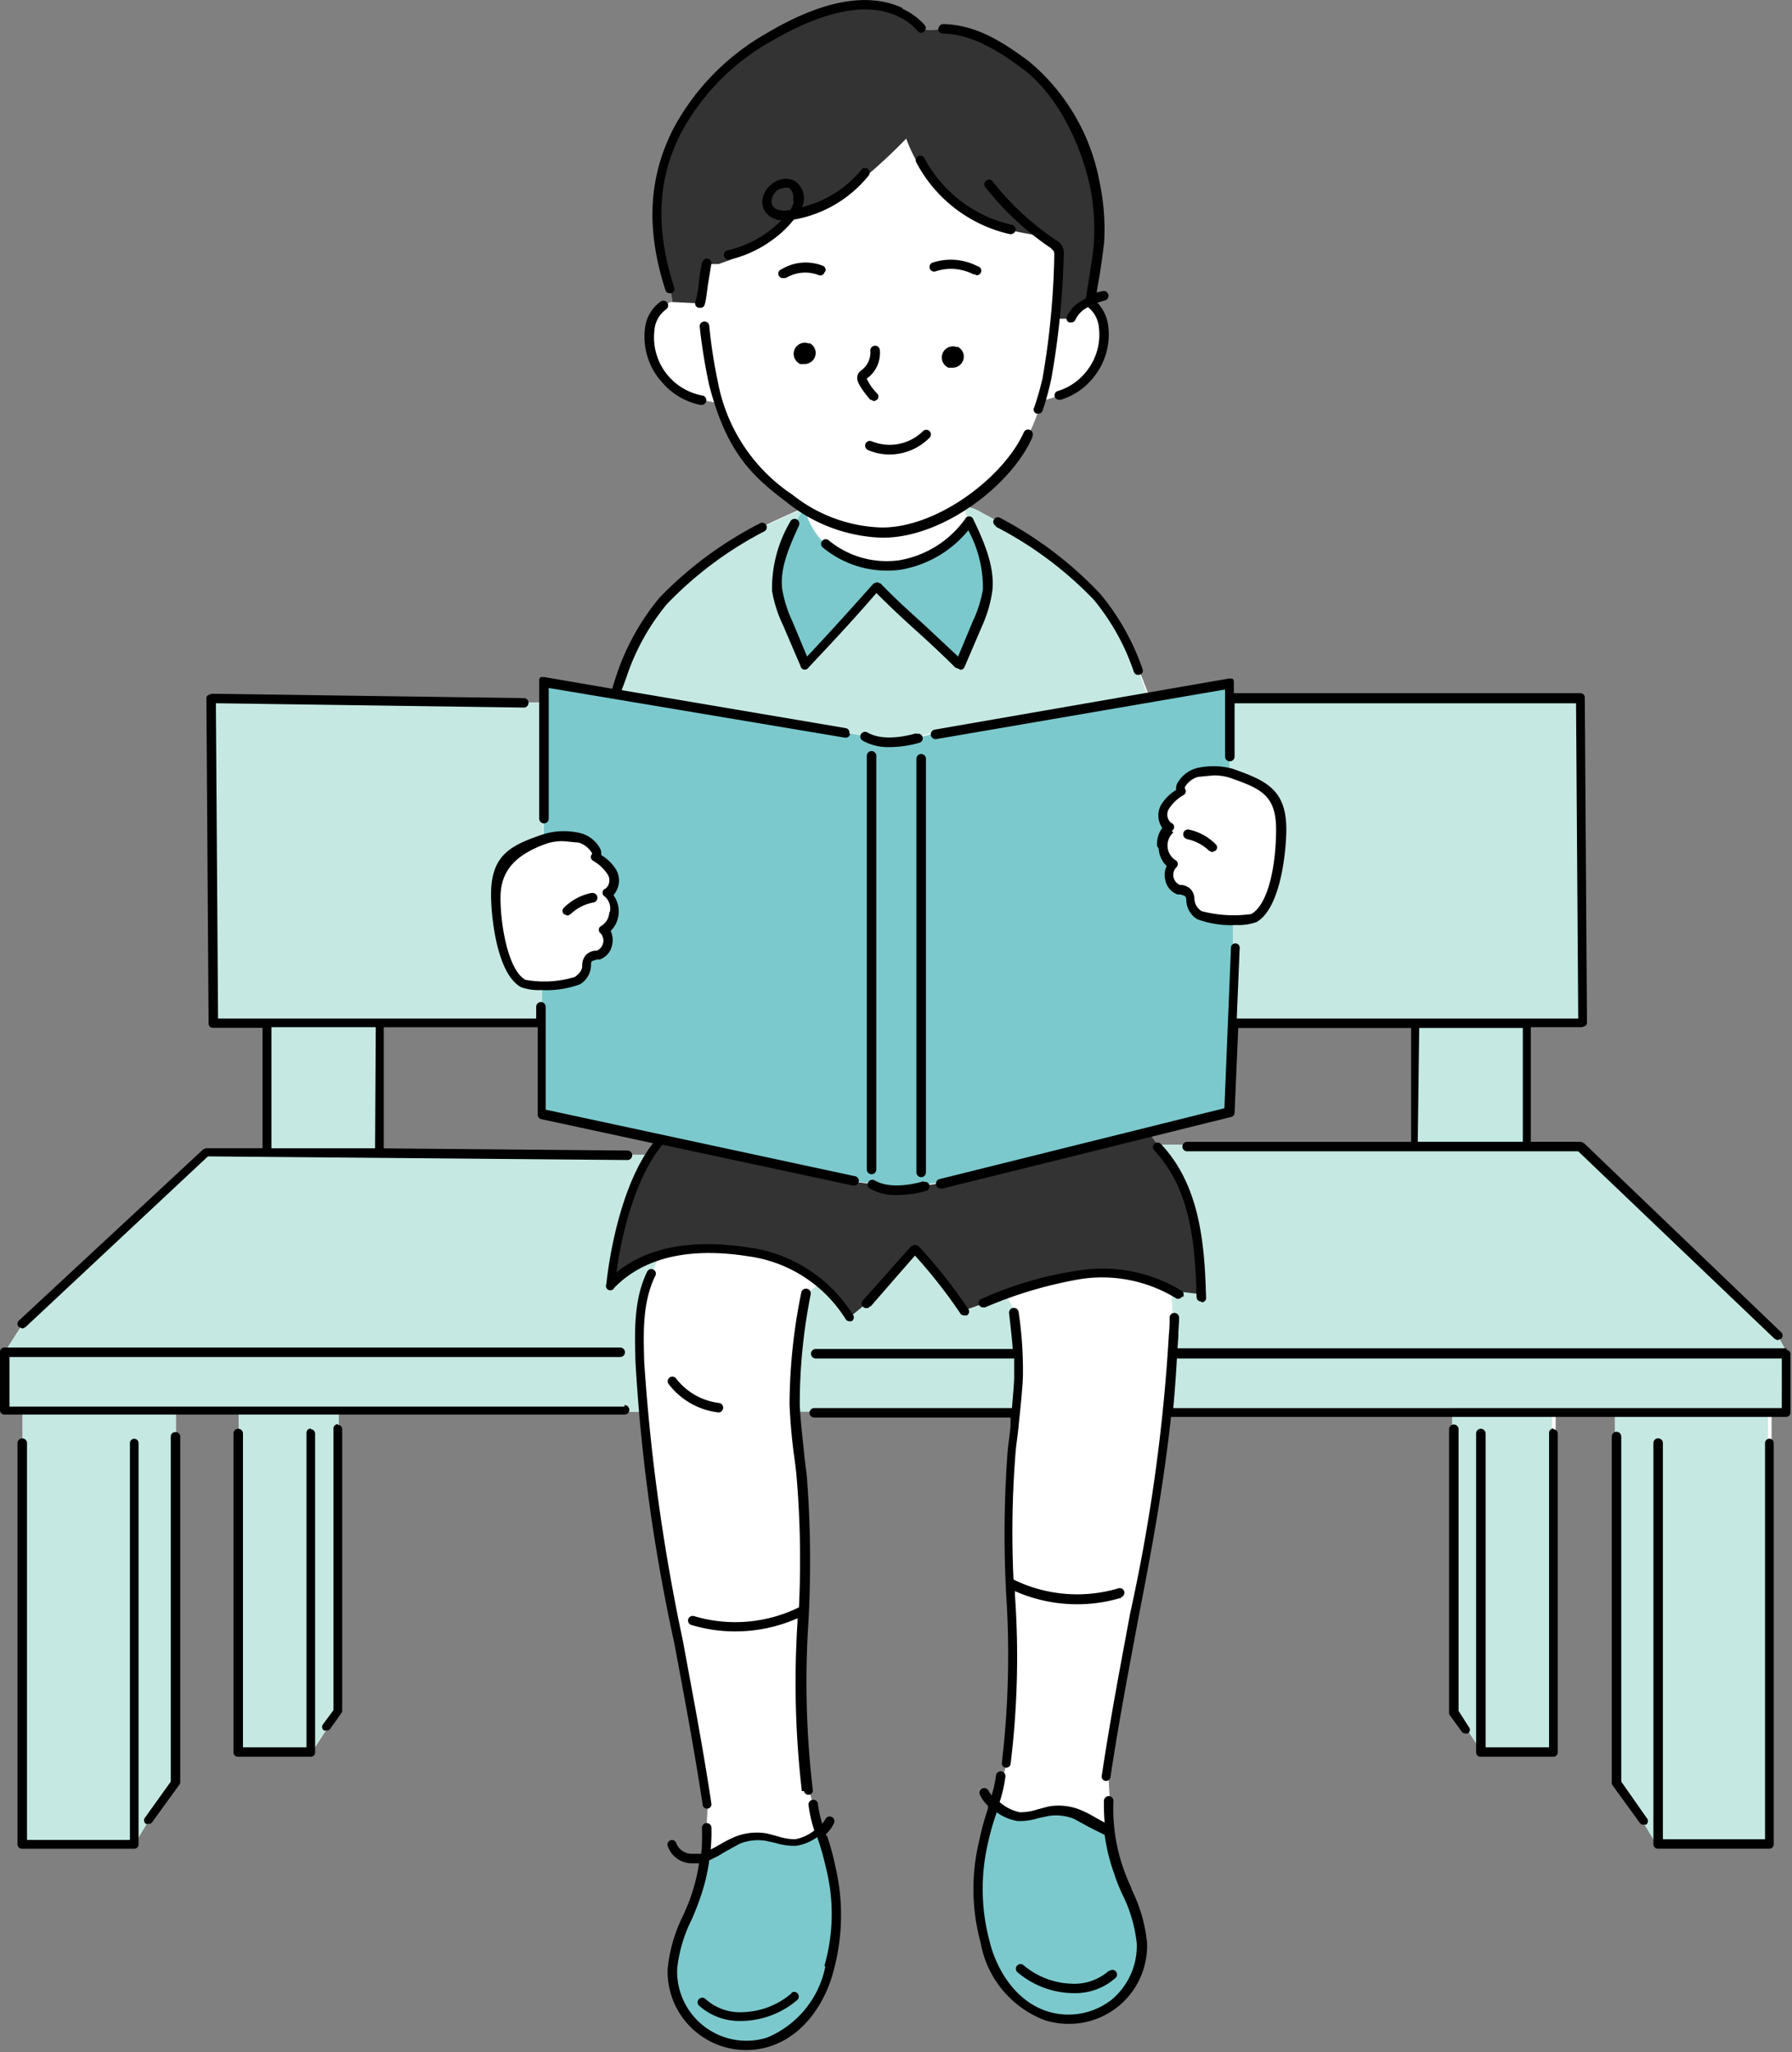<svg xmlns="http://www.w3.org/2000/svg" xmlns:xlink="http://www.w3.org/1999/xlink" width="123.914" height="141.906" viewBox="0 0 123.914 141.906"><rect x="0" y="0" width="123.914" height="141.906" fill="#808080" stroke="none"/><defs><style>.a{fill:none;}.b{clip-path:url(#a);}.c{fill:#fff;}.d{fill:#c5e9e2;}.e{fill:#7bc9cc;}.f{fill:#333;}</style><clipPath id="a"><rect class="a" width="123.914" height="141.906"/></clipPath></defs><g transform="translate(61.957 70.953)"><g class="b" transform="translate(-61.957 -70.953)"><path class="c" d="M123.859,93.857l-.656-1.211L109.58,79.579h-3.734V71.052h3.885L109.58,48.6H85.312V47.49l-5.55.959-.706-1.816a17.357,17.357,0,0,0-2.825-5.1,25.984,25.984,0,0,0-6.862-5.1,11.2,11.2,0,0,0-2.573-1.16,12.58,12.58,0,0,0,4.642-4.944,10.746,10.746,0,0,0,.706-1.766l.151-.5,1.312-.4A4.289,4.289,0,0,0,75.726,26.2a4.339,4.339,0,0,0,.908-3.229,2.27,2.27,0,0,0-.959-1.715c.05,0,.605-3.633.656-4.036a15.338,15.338,0,0,0-.3-4.238c-.656-2.977-2.27-6.357-4.743-8.174-1.715-1.261-3.582-2.472-5.7-2.523a3.835,3.835,0,0,1-.959.1c-.3-.05-.353.1-.555-.151a4.137,4.137,0,0,0-1.413-1.06c-2.926-1.413-6.609.252-9.132,1.715A16.145,16.145,0,0,0,47.118,9.4c-1.816,3.582-1.665,7.164-.5,10.848a6.864,6.864,0,0,1,.151.757.2.2,0,0,1,0,.2h-.1l-.454.2a2.27,2.27,0,0,0-.959,1.715,4.389,4.389,0,0,0,3.532,4.844l1.261.252a11.9,11.9,0,0,0,4.844,6.509l1.009.706c-.959.4-1.968.858-2.876,1.312A25.984,25.984,0,0,0,46.16,41.89a16.415,16.415,0,0,0-2.876,5.1c-.1.252-.252.807-.353,1.11v.3l-5.045-.908V48.9H36.523l-21.594-.3.151,22.452h3.734v8.981H14.525L1.861,91.89.6,93.857v4.036H1.861v29.97H9.581L10.59,126.2l1.867-2.573V97.944H16.8v23.562h5.045l1.11-1.715.757-1.06V97.944H44.8c.757,8.93,2.876,16.9,4.44,27.144l-.1,1.766a12.714,12.714,0,0,1-.757,4.793c-.605,1.665-1.514,3.229-1.615,4.944a5.1,5.1,0,0,0,6.609,5.045,6.935,6.935,0,0,0,4.238-5.1,13.524,13.524,0,0,0,.1-6.912c-.252-1.413-1.11-3.33-1.211-4.541l-.252-.959c-1.06-7.114.3-14.379-.4-21.544-.151-1.564-.4-3.128-.454-4.692H70.63l-.3,2.724c-.706,7.164.656,14.43-.4,21.544l-.252.959c-.1,1.211-.959,3.078-1.211,4.541a13.55,13.55,0,0,0,.1,6.912,6.848,6.848,0,0,0,4.238,5.1,5.1,5.1,0,0,0,6.609-5.045c-.05-1.766-1.009-3.33-1.615-4.944a12.714,12.714,0,0,1-.757-4.793l-.1-1.766c1.413-9.485,3.38-17,4.238-25.176h19.778v20.787l.807,1.11,1.06,1.615h5.045V97.944H112.2v25.681l1.867,2.573,1.009,1.665H122.8V97.944h1.211ZM97.976,79.579H80.317a9.889,9.889,0,0,1-.757-1.009l5.7-1.413L85.514,71H98.077ZM26.584,71.052h11.2v6.357l8.274,1.766-.1.1-.706.908H43.688l-17.154-.151Z" transform="translate(-0.297 -0.316)"/><path class="d" d="M120.674,80.7a17.357,17.357,0,0,0-2.825-5.1,25.984,25.984,0,0,0-6.811-5.1l-1.211-.656a2.977,2.977,0,0,0-1.261-.454,4.2,4.2,0,0,0,.2.757,5.378,5.378,0,0,1-1.715,2.17,7.063,7.063,0,0,1-2.775,1.06,6.357,6.357,0,0,1-5.1-1.261H99.03A4.389,4.389,0,0,1,97.617,69.5h0c-.959.4-1.968.858-2.876,1.312a25.984,25.984,0,0,0-6.912,4.995,16.415,16.415,0,0,0-2.876,5.1c-.1.252-.252.807-.353,1.11v.3l15.691,2.674,1.362.252a4.784,4.784,0,0,0,3.633.1l1.211-.3,14.783-2.523c-.2-.605-.454-1.211-.706-1.816" transform="translate(-41.916 -34.385)"/><path class="e" d="M94.167,253.016a12.664,12.664,0,0,1-.656,2.775c-.605,1.665-1.514,3.229-1.615,4.944a5.1,5.1,0,0,0,6.609,5.045,6.935,6.935,0,0,0,4.238-5.1,13.524,13.524,0,0,0,.1-6.912,22.049,22.049,0,0,0-.757-2.573h0a3.482,3.482,0,0,1-1.665.807,9.864,9.864,0,0,1-2.069-.353,3.734,3.734,0,0,0-1.968.2,13.473,13.473,0,0,0-1.564.807l-.807.353Z" transform="translate(-45.53 -124.46)"/><path class="e" d="M143.1,249.316a12.664,12.664,0,0,0,.656,2.775c.605,1.665,1.514,3.229,1.615,4.944a5.1,5.1,0,0,1-6.609,5.045,6.935,6.935,0,0,1-4.238-5.1,13.524,13.524,0,0,1-.1-6.912,22,22,0,0,1,.757-2.573h0a3.481,3.481,0,0,0,1.665.807,9.867,9.867,0,0,0,2.069-.353,3.733,3.733,0,0,1,1.968.2,13.62,13.62,0,0,1,1.564.807l.807.353Z" transform="translate(-66.406 -122.627)"/><path class="f" d="M120.832,155.2l-14.278,3.532-1.009.151a4.784,4.784,0,0,1-3.633-.1l-1.211-.151-13.37-2.876v.1c-2.018,2.321-3.078,6.761-3.431,9.889,2.674-2.775,6.66-2.725,9.586-2.27a9.738,9.738,0,0,1,6.912,4.49l1.16-.959,3.279-3.784a35.573,35.573,0,0,1,3.431,4.289l1.413-.5a28.448,28.448,0,0,1,6.71-1.968,9.9,9.9,0,0,1,6.761,1.362l1.615.2c-.1-3.784-.454-7.619-3.027-10.343l-.757-1.06Z" transform="translate(-41.569 -76.896)"/><path class="e" d="M107.777,70.76a8.481,8.481,0,0,0-1.211,4.591,8.678,8.678,0,0,0,.706,2.321l1.211,2.876c1.917-1.968,3.38-3.633,4.944-5.4,1.665,1.766,3.784,3.481,5.7,5.4l1.211-2.876a8.678,8.678,0,0,0,.706-2.321c.2-1.564-.605-3.279-1.261-4.743a7.366,7.366,0,0,1-4.793,3.027,6.609,6.609,0,0,1-5.146-1.463,5.5,5.5,0,0,1-1.413-2.371v-.1h-.05l-.5.807a.3.3,0,0,0-.05.151c0,.05-.05,0,0,0" transform="translate(-52.782 -34.534)"/><path class="e" d="M119.76,109.746c-.959-.706-.454-1.16-.807-1.564s-.4-.2-.656-.252a1.11,1.11,0,0,1-.4-1.766,1.514,1.514,0,0,1-.2-2.422,1.06,1.06,0,0,1-.3-1.413,3.128,3.128,0,0,1,1.11-1.11c-.3-.454.555-1.211,1.11-1.312a4.743,4.743,0,0,1,2.17,0V93.5l-20.333,3.532-1.211.3a4.784,4.784,0,0,1-3.633-.1l-1.362-.252L74.351,93.5v10.848l.2-.1a4.642,4.642,0,0,1,2.321-.05c.555.151,1.413.858,1.11,1.312a3.128,3.128,0,0,1,1.11,1.11,1.06,1.06,0,0,1-.3,1.413,1.514,1.514,0,0,1-.2,2.422,1.11,1.11,0,0,1-.4,1.766c-.2.1-.5.1-.656.252s.151.858-.807,1.564-1.514.353-2.523.353v8.981l21.594,4.642,1.211.151a4.784,4.784,0,0,0,3.633.1l1.009-.151,19.929-4.944.454-11.352V110a5.8,5.8,0,0,1-2.321-.353" transform="translate(-36.763 -46.326)"/><path class="f" d="M120.312,12.98c-.656-2.977-2.27-6.357-4.743-8.174-1.715-1.261-3.582-2.472-5.7-2.523a3.784,3.784,0,0,1-.959.1c-.3-.05-.353.1-.555-.151a4.137,4.137,0,0,0-1.413-1.06c-2.926-1.413-6.609.252-9.132,1.715A16.145,16.145,0,0,0,91.452,9.4c-1.816,3.582-1.665,7.164-.5,10.848A6.912,6.912,0,0,1,91.1,21a.2.2,0,0,1,0,.2l1.968.1c.151-.605.2-1.261.3-1.917s.05-.757.252-.807h.706l.706-.252,1.261-.555a10.6,10.6,0,0,0,1.917-1.009,3.834,3.834,0,0,0,1.11-1.16c.1-.2.151-.454.353-.555l.605-.1,1.009-.3a10.444,10.444,0,0,0,3.078-2.018A37.393,37.393,0,0,0,107.295,9.9a9.985,9.985,0,0,0,6.609,6.206c1.009.252,2.018.4,2.977.605l-.252-.252.908.656a.908.908,0,0,1,.353.3.908.908,0,0,1,.05.4c0,.4-.05,2.17-.3,4.541h1.16a2.17,2.17,0,0,1,.706-.858l.605-.353c.1-.656.605-3.532.605-3.935a15.338,15.338,0,0,0-.3-4.238" transform="translate(-44.631 -0.316)"/><path class="d" d="M202.092,140.957l-.656-1.211-13.623-13.068H184.08v-8.527h3.885L187.814,95.7H163.545v5.247h.151c2.27.807,3.431,1.312,3.431,3.885,0,1.463-.4,5.3-1.917,6.1a3.885,3.885,0,0,1-1.413.151h0V112.9l-.2,5.146h12.563v8.527H158.5c2.624,2.724,2.926,6.559,3.027,10.343l-1.615-.2-.4-.252.1,1.816a8.548,8.548,0,0,1-.05,1.16c-.05,1.816-.2,3.582-.4,5.348h19.778v20.787l.807,1.11,1.06,1.615h5.045V145.044h4.339v25.681l1.867,2.573,1.009,1.665h7.719V145.044h1.211Z" transform="translate(-78.531 -47.416)"/><path class="d" d="M45.3,127.284H43.688l-17.154-.151v-8.981H37.784v-2.624h0a3.431,3.431,0,0,1-1.261-.151c-1.463-.858-1.917-4.642-1.917-6.1,0-2.472,1.11-3.078,3.229-3.784V96H36.523l-21.594-.3.151,22.452h3.734v8.981H14.525L1.861,138.989.6,140.957v4.036H1.861v29.97H9.581L10.59,173.3l1.867-2.573V145.044H16.8v23.562h5.045l1.11-1.715.757-1.06V145.044H44.8c-.1-1.11-.151-2.22-.2-3.38a12.483,12.483,0,0,1,.757-6.1l.5-1.261a7.82,7.82,0,0,0-3.279,1.968c.3-2.775,1.16-6.559,2.724-8.981" transform="translate(-0.297 -47.416)"/><path class="d" d="M74.7,114.732a4.339,4.339,0,0,1,1.615-.151,4.339,4.339,0,0,0-1.615.151l-.2.1.2-.1" transform="translate(-36.912 -56.761)"/><path class="d" d="M123.581,174.379l-1.564.605-1.413.5a35.52,35.52,0,0,0-3.431-4.289l-3.279,3.784-1.16.959a9.435,9.435,0,0,0-2.069-2.371l-.908.757A38.748,38.748,0,0,0,109,182a1.4,1.4,0,0,0,.05.454h15.237c.1-.807.151-1.615.2-2.422a27.145,27.145,0,0,0-.252-4.44Z" transform="translate(-54.005 -84.823)"/><path d="M118.9,51.993a.328.328,0,1,0-.605-.252c-1.362,3.027-5.9,6.559-9.788,6.559h-.05a10.393,10.393,0,0,1-6.155-2.27,12.026,12.026,0,0,1-5.146-7.77,35.186,35.186,0,0,1-.605-3.935.332.332,0,0,0-.656.1,39.463,39.463,0,0,0,.656,4.036c1.211,4.642,2.926,6.256,5.4,8.123a11.049,11.049,0,0,0,6.559,2.422h.05c4.188,0,8.93-3.683,10.343-6.963" transform="translate(-47.511 -21.821)"/><path d="M89.429,46.7A4.692,4.692,0,0,0,92.2,48.414h.05a.329.329,0,1,0,.05-.656,4.087,4.087,0,0,1-3.279-4.49,1.968,1.968,0,0,1,.807-1.463.329.329,0,0,0-.353-.555,2.624,2.624,0,0,0-1.11,1.917,4.692,4.692,0,0,0,1.009,3.481" transform="translate(-43.769 -20.412)"/><path d="M95.736,35.718c-.05.3-.151.757-.2,1.261a8.683,8.683,0,0,1-.252,1.463.3.3,0,0,0,.252.4h.1a.3.3,0,0,0,.3-.252c.1-.3.151-.959.252-1.564s.151-.959.2-1.211a.312.312,0,0,0-.605-.151" transform="translate(-47.2 -17.555)"/><path d="M138.311,40.372a.3.3,0,0,0,.2.4h.1a.3.3,0,0,0,.3-.2,20.338,20.338,0,0,0,.605-2.22,55.8,55.8,0,0,0,.858-8.628.959.959,0,0,0-.555-.959,19.122,19.122,0,0,1-4.389-4.087.323.323,0,0,0-.5.4,19.778,19.778,0,0,0,4.541,4.238l.2.2a.656.656,0,0,1,.05.252,55.1,55.1,0,0,1-.807,8.527,19.673,19.673,0,0,1-.605,2.119" transform="translate(-66.818 -12.168)"/><path d="M106.715.559c-2.371-1.11-5.55-.555-9.435,1.766a16.6,16.6,0,0,0-6.458,6.66c-1.665,3.33-1.867,6.862-.5,11.1a.3.3,0,0,0,.3.2h.1a.3.3,0,0,0,.2-.4c-1.312-4.087-1.16-7.467.454-10.646a15.943,15.943,0,0,1,6.206-6.357c3.734-2.17,6.71-2.775,8.88-1.715a3.784,3.784,0,0,1,1.312,1.009.323.323,0,0,0,.5-.4,4.39,4.39,0,0,0-1.564-1.16" transform="translate(-44.304 -0.004)"/><path d="M140.049,18.587a15.59,15.59,0,0,0-.3-4.339,14.215,14.215,0,0,0-4.894-8.375c-1.766-1.312-3.633-2.523-5.9-2.573a.353.353,0,0,0-.353.3.3.3,0,0,0,.3.353c2.069.05,3.935,1.261,5.5,2.422,2.523,1.867,4.036,5.348,4.642,7.972a14.985,14.985,0,0,1,.3,4.188c0,.353-.4,2.876-.555,3.734l-.5.3a2.472,2.472,0,0,0-.807.959.3.3,0,0,0,.151.4h.151a.3.3,0,0,0,.3-.2,1.867,1.867,0,0,1,.605-.706l.252-.151a2.018,2.018,0,0,1,.757,1.413,4.036,4.036,0,0,1-.858,3.027,3.986,3.986,0,0,1-1.968,1.362.307.307,0,0,0,.1.605h.1a4.591,4.591,0,0,0,2.27-1.564,4.692,4.692,0,0,0,1.009-3.481,2.876,2.876,0,0,0-.757-1.665l.5-.151a.332.332,0,0,0-.1-.656l-.454.1.2-1.16c.05-.3.3-1.917.3-2.22" transform="translate(-63.712 -1.635)"/><path d="M109.848,47.039a.768.768,0,1,0-.605,1.413h.3a.807.807,0,0,0,.5-.2.757.757,0,0,0-.2-1.261" transform="translate(-53.895 -23.275)"/><path d="M130.148,47.539a.768.768,0,0,0-.605,1.413h.3a.807.807,0,0,0,.5-.2.757.757,0,0,0-.2-1.261" transform="translate(-63.953 -23.523)"/><path d="M109.9,36.594a.3.3,0,0,0-.2-.4,3.229,3.229,0,0,0-2.825.252.312.312,0,0,0,.151.605h.151a2.573,2.573,0,0,1,2.27-.2.3.3,0,0,0,.4-.2" transform="translate(-52.832 -17.825)"/><path d="M118.4,51.133h.05l.2.1.2-.1a.3.3,0,0,0,0-.454,3.633,3.633,0,0,1-.706-1.009,2.169,2.169,0,0,0,.908-1.968.329.329,0,1,0-.656.05,1.514,1.514,0,0,1-.656,1.362.605.605,0,0,0-.2.252.555.555,0,0,0-.05.3c0,.1.05.454.858,1.413" transform="translate(-58.213 -23.484)"/><path d="M109.239,23.485a.323.323,0,0,0-.5-.4A7.669,7.669,0,0,1,104.6,25.7l.1-.252a1.463,1.463,0,0,0-.605-1.564,1.362,1.362,0,0,0-1.312.05,1.715,1.715,0,0,0-.858,1.009,1.261,1.261,0,0,0,.1,1.009,1.413,1.413,0,0,0,1.16.656A7.619,7.619,0,0,1,99.5,28.681a.329.329,0,0,0,.05.656h.05a8.274,8.274,0,0,0,4.188-2.472l.252-.3a8.527,8.527,0,0,0,5.2-3.078m-5.2,1.816a1.715,1.715,0,0,1-.252.605h-.1c-.2.05-.858.1-1.11-.3a.605.605,0,0,1-.05-.5,1.06,1.06,0,0,1,.5-.656l.4-.1h.252a.807.807,0,0,1,.3.858" transform="translate(-49.149 -11.376)"/><path d="M118.786,81.387h.05a.3.3,0,0,0,.252-.2L120.3,78.36a8.93,8.93,0,0,0,.706-2.422c.2-1.715-.656-3.582-1.312-4.944a.3.3,0,0,0-.555-.05,7.063,7.063,0,0,1-4.591,2.876,6.307,6.307,0,0,1-4.894-1.413.323.323,0,0,0-.4.5,6.963,6.963,0,0,0,5.4,1.564,7.719,7.719,0,0,0,4.692-2.725,8.315,8.315,0,0,1,1.009,4.087,8.476,8.476,0,0,1-.706,2.22l-1.009,2.422-2.371-2.22c-1.06-.959-2.069-1.867-2.977-2.825l-.252-.1-.252.1c-1.615,1.816-3.027,3.38-4.591,5.045l-1.009-2.422a8.476,8.476,0,0,1-.706-2.22c-.2-1.514.555-3.078,1.16-4.44a.328.328,0,0,0-.605-.252,9.076,9.076,0,0,0-1.261,4.793,8.93,8.93,0,0,0,.757,2.371l1.211,2.825a.3.3,0,0,0,.555.1c1.665-1.766,3.078-3.279,4.692-5.146.858.858,1.766,1.715,2.775,2.624s1.816,1.665,2.674,2.523l.252.1" transform="translate(-52.389 -35.071)"/><path d="M118.8,60.319a3.733,3.733,0,0,0,1.463.3,3.885,3.885,0,0,0,2.775-1.16.321.321,0,1,0-.454-.454,3.279,3.279,0,0,1-3.532.706.328.328,0,1,0-.252.605" transform="translate(-58.762 -29.189)"/><path d="M130.562,36.658a.312.312,0,1,0,.151-.605,4.036,4.036,0,0,0-3.128-.252.319.319,0,0,0,.2.605,3.38,3.38,0,0,1,2.624.2h.151" transform="translate(-63.106 -17.637)"/><path d="M75.877,118.2a1.514,1.514,0,0,0,.1-1.564,3.027,3.027,0,0,0-1.06-1.06.858.858,0,0,0-.05-.4,2.169,2.169,0,0,0-1.362-1.11,4.945,4.945,0,0,0-2.523.05c-2.27.757-3.683,1.413-3.683,4.188,0,1.362.353,5.449,2.069,6.408a3.633,3.633,0,0,0,1.413.2,6.71,6.71,0,0,0,2.674-.4,1.564,1.564,0,0,0,.757-1.312c0-.151,0-.252.1-.3l.3-.1h.2a1.312,1.312,0,0,0,.858-1.009,1.413,1.413,0,0,0-.1-.959,1.917,1.917,0,0,0,.2-2.472m-.3,1.211a1.11,1.11,0,0,1-.555.908.3.3,0,0,0-.05.5.757.757,0,0,1-.252,1.211h-.151a1.11,1.11,0,0,0-.605.3,1.06,1.06,0,0,0-.252.706c0,.252-.05.454-.5.807a7.246,7.246,0,0,1-3.431.2c-1.261-.706-1.766-4.137-1.715-5.853s1.06-2.825,3.229-3.582a3.633,3.633,0,0,1,1.11-.151l1.06.1a1.564,1.564,0,0,1,.908.706c.05.1,0,.1,0,.1a.3.3,0,0,0,.1.454,2.926,2.926,0,0,1,1.009.959.757.757,0,0,1-.151.959.3.3,0,0,0-.05.555,1.11,1.11,0,0,1,.353,1.009" transform="translate(-33.345 -56.445)"/><path d="M79.066,122.4a3.734,3.734,0,0,0-1.867,1.009.3.3,0,0,0,0,.454l.252.1.2-.1a3.078,3.078,0,0,1,1.564-.807.332.332,0,1,0-.1-.656" transform="translate(-38.199 -60.641)"/><path d="M158.693,110.715a1.816,1.816,0,0,0,.555,1.211,1.413,1.413,0,0,0-.1.959,1.312,1.312,0,0,0,.858,1.009h.2l.3.1a.541.541,0,0,1,.1.3,1.564,1.564,0,0,0,.757,1.312,6.71,6.71,0,0,0,2.674.4,3.683,3.683,0,0,0,1.413-.2c1.715-.959,2.069-5.045,2.069-6.408,0-2.775-1.413-3.38-3.683-4.188a5,5,0,0,0-2.523-.05,2.169,2.169,0,0,0-1.362,1.11.807.807,0,0,0-.05.4,3.028,3.028,0,0,0-1.06,1.06,1.514,1.514,0,0,0,.1,1.564,1.816,1.816,0,0,0-.353,1.261m1.009-1.06a.3.3,0,0,0-.05-.555.757.757,0,0,1-.151-.959,2.926,2.926,0,0,1,1.009-.959.3.3,0,0,0,.1-.454v-.1a1.564,1.564,0,0,1,.908-.706l1.06-.1a3.633,3.633,0,0,1,1.11.151c2.17.757,3.229,1.211,3.229,3.582s-.5,5.146-1.715,5.853a8.714,8.714,0,0,1-3.431-.2,1.045,1.045,0,0,1-.5-.807,1.06,1.06,0,0,0-.252-.706,1.11,1.11,0,0,0-.605-.3h-.151a.757.757,0,0,1-.252-1.211.3.3,0,0,0-.05-.5,1.211,1.211,0,0,1-.151-1.917" transform="translate(-78.572 -52.037)"/><path d="M162.373,114.352a3.078,3.078,0,0,1,1.564.807l.2.1.252-.1a.3.3,0,0,0,0-.454,3.683,3.683,0,0,0-1.867-1.009.332.332,0,0,0-.1.656" transform="translate(-80.335 -56.33)"/><path d="M136.338,71.567a25.681,25.681,0,0,1,6.761,5.045,15.662,15.662,0,0,1,2.775,4.995.3.3,0,0,0,.3.2h.1a.3.3,0,0,0,.2-.4,16.6,16.6,0,0,0-2.926-5.2,26.337,26.337,0,0,0-6.912-5.247.316.316,0,1,0-.3.555" transform="translate(-67.469 -35.14)"/><path d="M126.117,21.538a.316.316,0,1,0-.555.3,9.738,9.738,0,0,0,6.458,4.944h.05a.329.329,0,0,0,.05-.656,9.082,9.082,0,0,1-6-4.591" transform="translate(-62.192 -10.59)"/><path d="M95.342,86.193a.3.3,0,0,0-.252-.353L79.6,83.216l.151-.4.2-.555a15.662,15.662,0,0,1,2.775-4.995,25.732,25.732,0,0,1,6.761-5.045.316.316,0,0,0-.3-.555,26.337,26.337,0,0,0-6.963,5.146,16.6,16.6,0,0,0-2.926,5.2l-.2.605-.151.5h0l-4.692-.807H74a.3.3,0,0,0-.1.252V92.1a.328.328,0,1,0,.656,0V83.065L95.039,86.5a.3.3,0,0,0,.353-.252" transform="translate(-36.614 -35.487)"/><path d="M38.624,124.515l7.719,1.665c-1.867,2.371-2.876,6.559-3.229,9.738a.3.3,0,1,0,.555.252c2.018-2.069,5.146-2.825,9.283-2.17a9.435,9.435,0,0,1,6.71,4.339.3.3,0,0,0,.252.151h.151a.3.3,0,0,0,.1-.454A10.091,10.091,0,0,0,53,133.394c-3.935-.605-7.013-.05-9.183,1.715.4-3.078,1.463-6.761,3.179-8.829l13.168,2.825h.05a.329.329,0,1,0,.05-.656l-21.342-4.591v-7.114a.328.328,0,0,0-.656,0v.807h-22l-.151-21.8,21.291.3h0a.328.328,0,1,0,0-.656l-21.594-.3-.252.1a.3.3,0,0,0-.1.252l.151,22.452a.3.3,0,0,0,.3.3h3.431v8.325H15.416l-.2.1L2.5,138.44a.3.3,0,0,0,0,.454l.252.1.2-.1,12.613-11.806,29.011.252h0a.328.328,0,0,0,0-.656l-16.852-.151v-8.375H38.372v6.054a.3.3,0,0,0,.252.3m-11.5,2.018H19.956v-8.375h7.215Z" transform="translate(-1.188 -47.118)"/><path d="M10.473,197.175a.3.3,0,0,0-.3.3v27.447H3.056V197.478a.328.328,0,1,0-.656,0v27.75a.3.3,0,0,0,.3.3h7.77a.3.3,0,0,0,.3-.3v-27.75a.3.3,0,0,0-.3-.3" transform="translate(-1.189 -97.68)"/><path d="M21.89,196.3a.3.3,0,0,0-.3.3v23.865l-1.766,2.472a.3.3,0,0,0,.05.454h.2a.3.3,0,0,0,.252-.151l1.867-2.573a.3.3,0,0,0,.05-.2V196.6a.3.3,0,0,0-.3-.3" transform="translate(-9.781 -97.259)"/><path d="M37.348,195.8a.3.3,0,0,0-.3.3v21.746H32.656v-21.7a.328.328,0,0,0-.656,0V218.2a.3.3,0,0,0,.3.3h5.045a.3.3,0,0,0,.3-.3V196.153a.3.3,0,0,0-.3-.3" transform="translate(-15.855 -97.012)"/><path d="M45.23,195.2a.3.3,0,0,0-.3.3v19.475l-.706.959a.3.3,0,0,0,.05.454h.2a.3.3,0,0,0,.252-.151l.757-1.06a.3.3,0,0,0,.05-.2V195.553a.3.3,0,0,0-.3-.3" transform="translate(-21.87 -96.714)"/><path d="M43.188,188.787H.656v-3.431h42.23a.328.328,0,0,0,0-.656H.3a.3.3,0,0,0-.3.3v4.036a.3.3,0,0,0,.3.3H43.188a.328.328,0,1,0,0-.656" transform="translate(0 -91.512)"/><path d="M198.371,182.4H156.242c0-.3.05-.656.05-.959s.05-.807.05-1.16a.328.328,0,1,0-.656,0,8.933,8.933,0,0,1-.05,1.16,122.227,122.227,0,0,1-2.674,19.273c-.656,3.532-1.362,7.215-1.968,11.251a.3.3,0,0,0,.252.353h.05a.3.3,0,0,0,.3-.252c.605-4.036,1.312-7.669,1.968-11.2.908-4.642,1.715-9.082,2.22-13.723h42.533a.3.3,0,0,0,.3-.3V182.8a.3.3,0,0,0-.3-.3m-.3,4.036H155.94q.151-1.665.252-3.431h41.826Z" transform="translate(-74.81 -89.158)"/><path d="M172.475,125.038h-3.431v-7.921h3.532l.252-.1a.3.3,0,0,0,.1-.252l-.151-22.452a.3.3,0,0,0-.3-.3H148.51v-.757a.3.3,0,0,0-.1-.252h-.252l-20.333,3.532a.332.332,0,0,0,.1.656l19.98-3.431V98.4a.328.328,0,1,0,.656,0V94.715h23.612l.151,21.8H148.712l.2-4.844a.3.3,0,0,0-.3-.353h0a.3.3,0,0,0-.3.3l-.454,11.1-19.677,4.894a.332.332,0,0,0,.1.656h.1l19.929-4.944a.3.3,0,0,0,.252-.3l.252-5.853H160.77v7.871H145.281a.328.328,0,1,0,0,.656h27.043L185.9,138.661l.2.1.252-.1a.3.3,0,0,0,0-.454l-13.623-13.068-.2-.1m-11.2-7.871h7.164v7.871h-7.265Z" transform="translate(-63.192 -46.078)"/><path d="M234.622,197.175a.3.3,0,0,0-.3.3v27.4h-7.064v-27.4a.328.328,0,1,0-.656,0v27.75a.3.3,0,0,0,.3.3h7.719a.3.3,0,0,0,.3-.3v-27.75a.3.3,0,0,0-.3-.3" transform="translate(-112.272 -97.68)"/><path d="M221.554,220.443V196.578a.328.328,0,1,0-.656,0v23.915a.3.3,0,0,0,.05.2l1.867,2.573a.3.3,0,0,0,.252.151h.2a.3.3,0,0,0,.05-.454Z" transform="translate(-109.446 -97.234)"/><path d="M207.648,195.8a.3.3,0,0,0-.3.3v21.746h-4.389v-21.7a.328.328,0,1,0-.656,0V218.2a.3.3,0,0,0,.3.3h5.045a.3.3,0,0,0,.3-.3V196.153a.3.3,0,0,0-.3-.3" transform="translate(-100.232 -97.012)"/><path d="M199.254,215.053V195.578a.328.328,0,1,0-.656,0v19.576a.3.3,0,0,0,.05.2l.807,1.11a.3.3,0,0,0,.252.151h.2a.3.3,0,0,0,.05-.454Z" transform="translate(-98.397 -96.739)"/><path d="M118.8,103.278v28.607a.328.328,0,1,0,.656,0V103.278a.328.328,0,0,0-.656,0" transform="translate(-58.861 -51.008)"/><path d="M125.6,103.678v28.607a.328.328,0,1,0,.656,0V103.678a.328.328,0,1,0-.656,0" transform="translate(-62.23 -51.206)"/><path d="M121.784,100.4c-.5.151-2.27.605-3.38-.05a.329.329,0,0,0-.353.555,3.582,3.582,0,0,0,1.867.454,7.416,7.416,0,0,0,2.069-.3.319.319,0,1,0-.2-.605" transform="translate(-58.414 -49.694)"/><path d="M122.784,161.8c-.5.151-2.27.605-3.38-.05a.329.329,0,0,0-.353.555,3.582,3.582,0,0,0,1.867.454,7.417,7.417,0,0,0,2.069-.3.319.319,0,0,0-.2-.605" transform="translate(-58.909 -80.115)"/><path d="M118.735,174.889l1.665-1.917,1.413-1.615a35.419,35.419,0,0,1,3.128,3.986.3.3,0,0,0,.252.151h.2a.3.3,0,0,0,.1-.454,36.074,36.074,0,0,0-3.431-4.339l-.252-.1-.252.1-1.665,1.867-1.665,1.867a.323.323,0,1,0,.5.4" transform="translate(-58.544 -84.526)"/><path d="M148.223,175.883a.3.3,0,0,0-.1-.454,10.452,10.452,0,0,0-6.963-1.413,25.29,25.29,0,0,0-6.811,1.968.307.307,0,0,0,.1.605h.1a29.2,29.2,0,0,1,6.66-1.968,9.8,9.8,0,0,1,6.509,1.312.3.3,0,0,0,.454-.1" transform="translate(-66.437 -86.176)"/><path d="M161.387,167.656h0a.3.3,0,0,0,.3-.353c-.1-3.784-.454-7.77-3.128-10.6a.321.321,0,1,0-.454.454c2.523,2.674,2.825,6.458,2.926,10.141a.3.3,0,0,0,.3.3" transform="translate(-78.29 -77.596)"/><path d="M91.712,211.02a.3.3,0,0,0,.3.252h.05a.3.3,0,0,0,.252-.353c-.605-4.036-1.312-7.669-1.968-11.251a135.263,135.263,0,0,1-2.674-19.273c-.05-1.917-.151-4.087.757-5.954a.316.316,0,1,0-.555-.3c-.959,1.968-.858,4.238-.807,6.256a123.492,123.492,0,0,0,2.674,19.374c.656,3.532,1.362,7.215,1.968,11.2" transform="translate(-43.125 -86.197)"/><path d="M102.306,211.384a.3.3,0,0,0,.3.252h.05a.3.3,0,0,0,.252-.353,63.744,63.744,0,0,1-.3-11.6,76.587,76.587,0,0,0-.1-9.939c-.05-.605-.151-1.16-.2-1.715s-.252-2.22-.3-3.38a38.6,38.6,0,0,1,.757-7.618.332.332,0,1,0-.656-.1,39.051,39.051,0,0,0-.807,7.719c.05,1.16.151,2.321.3,3.431s.151,1.16.2,1.715a69.324,69.324,0,0,1,.151,8.88,9.99,9.99,0,0,1-7.265.605.319.319,0,0,0-.2.605,10.5,10.5,0,0,0,3.027.454,10.646,10.646,0,0,0,4.339-.908v.252a64.973,64.973,0,0,0,.3,11.705" transform="translate(-46.706 -87.52)"/><path d="M102.439,249.272v-.2a2.473,2.473,0,0,0,.555-.757.328.328,0,1,0-.605-.252l-.2.3a7.669,7.669,0,0,1-.3-1.362.329.329,0,1,0-.656.05,9.435,9.435,0,0,0,.4,1.766,3.027,3.027,0,0,1-1.312.605,3.834,3.834,0,0,1-1.211-.2l-.757-.2a4.036,4.036,0,0,0-2.119.2,7.619,7.619,0,0,0-1.11.555l-.454.252-.2.1a12.863,12.863,0,0,0,.05-1.514.329.329,0,1,0-.656.05,12.262,12.262,0,0,1-.05,1.766h-.656a1.16,1.16,0,0,1-1.06-.706.312.312,0,1,0-.605.151,1.766,1.766,0,0,0,1.615,1.211h.555a12.362,12.362,0,0,1-.555,2.27c-.151.454-.353.908-.555,1.362a10.494,10.494,0,0,0-1.06,3.683,5.43,5.43,0,0,0,7.064,5.348c2.523-.807,3.935-3.279,4.44-5.348a14.586,14.586,0,0,0,.1-7.064,17.861,17.861,0,0,0-.605-2.22m-.1,9.132a6.753,6.753,0,0,1-4.036,4.894,4.793,4.793,0,0,1-6.206-4.743,9.839,9.839,0,0,1,1.009-3.431c.2-.454.4-.959.555-1.413a13.017,13.017,0,0,0,.656-2.674l.605-.3.5-.3,1.009-.555a3.381,3.381,0,0,1,1.766-.2l.706.151a4.339,4.339,0,0,0,1.413.2,3.33,3.33,0,0,0,1.463-.605,17.408,17.408,0,0,1,.605,2.119,12.935,12.935,0,0,1-.1,6.761" transform="translate(-45.326 -122.23)"/><path d="M102.115,273.081a5.4,5.4,0,0,1-3.38,1.312,3.532,3.532,0,0,1-2.573-.908.321.321,0,0,0-.454.454A4.188,4.188,0,0,0,98.634,275h.1a6.055,6.055,0,0,0,3.784-1.463.323.323,0,0,0-.4-.5" transform="translate(-47.373 -135.241)"/><path d="M144.362,250.922c-.2-.454-.4-.908-.555-1.362a12.411,12.411,0,0,1-.706-4.692.329.329,0,1,0-.656-.05,12.766,12.766,0,0,0,.05,1.514l-.2-.1-.454-.252a7.72,7.72,0,0,0-1.11-.555,4.036,4.036,0,0,0-2.119-.2l-.757.2a3.834,3.834,0,0,1-1.211.2,3.027,3.027,0,0,1-1.413-.706,9.484,9.484,0,0,0,.4-1.766.329.329,0,1,0-.656-.05,7.619,7.619,0,0,1-.3,1.362l-.2-.3a.328.328,0,1,0-.605.252,2.472,2.472,0,0,0,.555.757v.2a17.958,17.958,0,0,0-.605,2.22,14.127,14.127,0,0,0,.1,7.064,7.035,7.035,0,0,0,4.44,5.348,5.3,5.3,0,0,0,1.615.252,5.4,5.4,0,0,0,5.449-5.6,10.5,10.5,0,0,0-1.06-3.683m-1.463,7.669a4.844,4.844,0,0,1-4.339.757c-2.27-.706-3.582-2.977-4.036-4.894a13.945,13.945,0,0,1-.1-6.761,17.456,17.456,0,0,1,.605-2.119,3.33,3.33,0,0,0,1.463.605,4.39,4.39,0,0,0,1.413-.2l.706-.151a3.38,3.38,0,0,1,1.766.2l1.009.555.5.252.605.3h0a13.017,13.017,0,0,0,.656,2.674,11.747,11.747,0,0,0,.555,1.413,9.889,9.889,0,0,1,1.009,3.431,4.844,4.844,0,0,1-1.867,3.986" transform="translate(-66.108 -120.297)"/><path d="M145.638,269.634a3.582,3.582,0,0,1-2.573.908,5.4,5.4,0,0,1-3.38-1.312.323.323,0,0,0-.4.5,6.054,6.054,0,0,0,3.784,1.463h.1a4.188,4.188,0,0,0,2.926-1.06.321.321,0,1,0-.454-.454" transform="translate(-68.948 -133.358)"/><path d="M132.519,199.251a.319.319,0,0,0-.2-.605,9.99,9.99,0,0,1-7.265-.605,69.223,69.223,0,0,1,.151-8.88c.05-.555.151-1.16.2-1.715s.252-2.27.3-3.431a27.245,27.245,0,0,0-.3-4.49.332.332,0,0,0-.656.1c.1.908.2,1.715.252,2.472H111.379a.328.328,0,1,0,0,.656H125.1v1.312c0,.4-.1,1.413-.151,2.119H111.278a.328.328,0,1,0,0,.656H124.85v.605c-.05.555-.151,1.16-.2,1.715a76.588,76.588,0,0,0-.1,9.939,63.744,63.744,0,0,1-.3,11.6.3.3,0,0,0,.252.353h.05a.3.3,0,0,0,.3-.252,60.653,60.653,0,0,0,.3-11.705v-.252a10.646,10.646,0,0,0,4.339.908,10.494,10.494,0,0,0,3.027-.454" transform="translate(-54.972 -88.808)"/><path d="M94.96,191.2h.05a.329.329,0,1,0,.05-.656,4.44,4.44,0,0,1-2.926-1.665.323.323,0,1,0-.5.4,5.045,5.045,0,0,0,3.38,1.917" transform="translate(-45.364 -93.523)"/></g></g></svg>